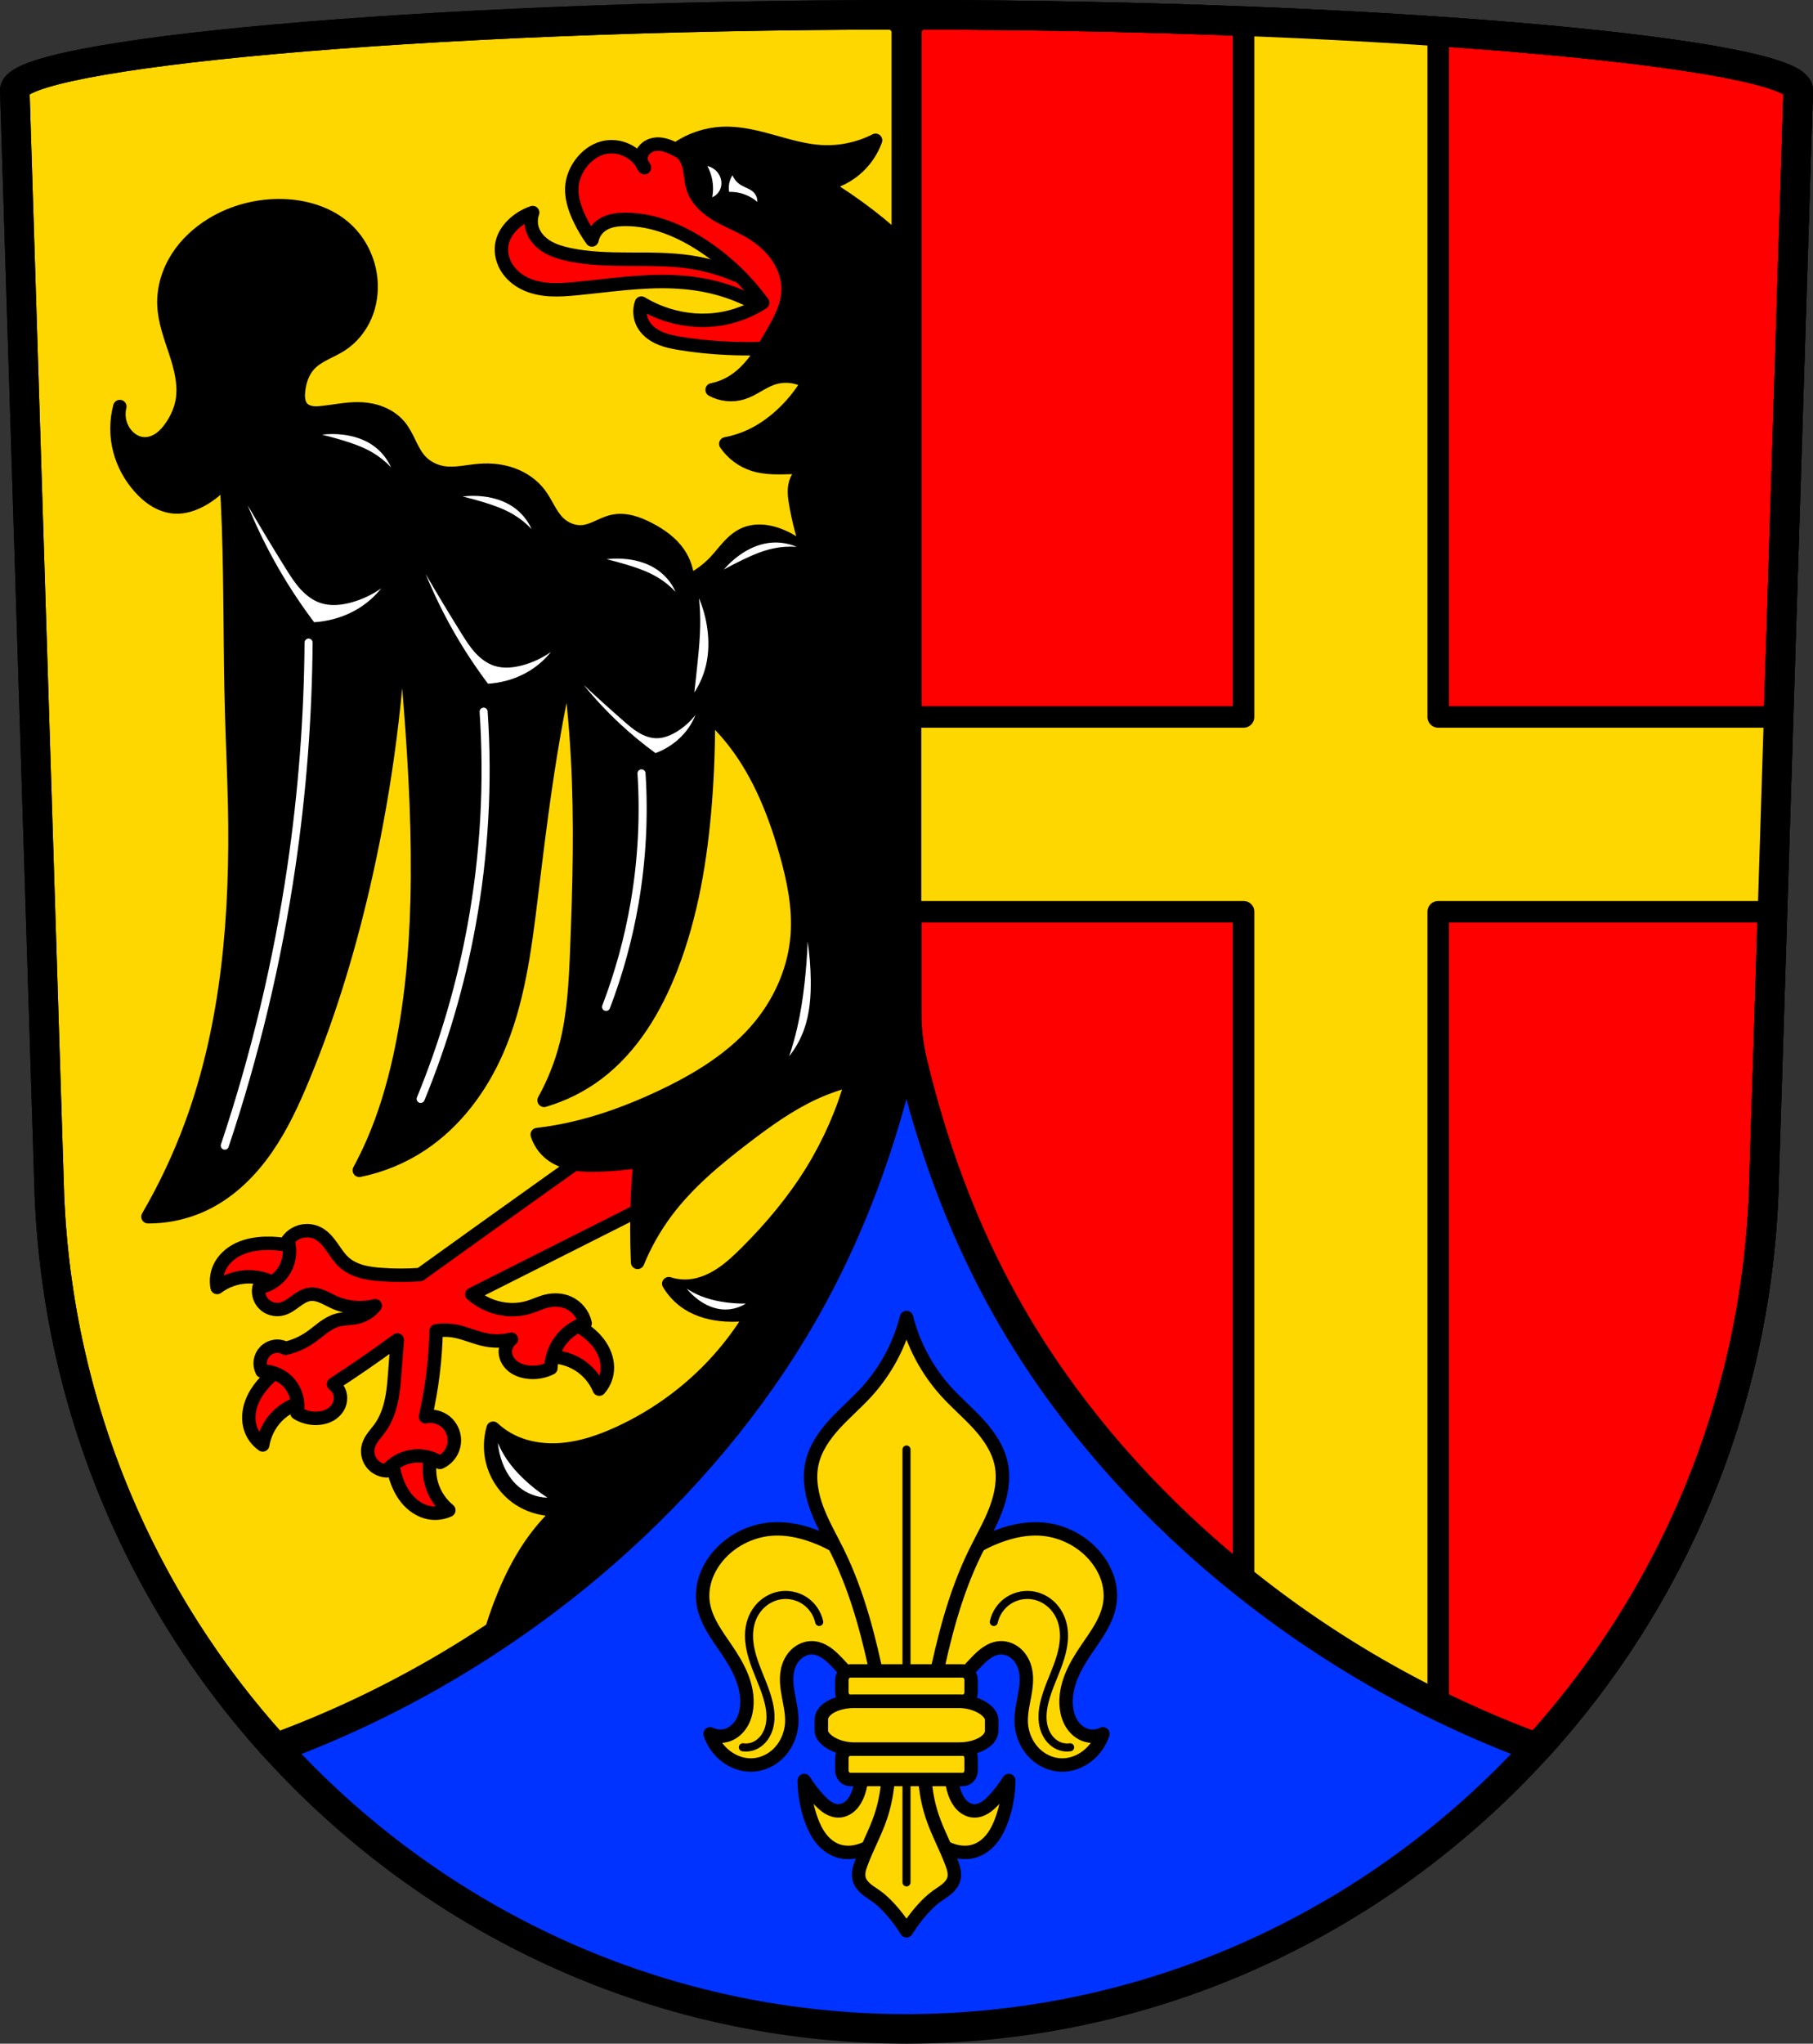 <?xml version="1.0" encoding="UTF-8" standalone="no"?>
<!-- Created with Inkscape (http://www.inkscape.org/) -->

<svg
   xmlns:dc="http://purl.org/dc/elements/1.1/"
   xmlns:cc="http://creativecommons.org/ns#"
   xmlns:rdf="http://www.w3.org/1999/02/22-rdf-syntax-ns#"
   xmlns:svg="http://www.w3.org/2000/svg"
   xmlns="http://www.w3.org/2000/svg"
   xmlns:sodipodi="http://sodipodi.sourceforge.net/DTD/sodipodi-0.dtd"
   xmlns:inkscape="http://www.inkscape.org/namespaces/inkscape"
   width="190.541mm"
   height="214.669mm"
   viewBox="0 0 675.145 760.639"
   id="svg10055"
   version="1.1"
   inkscape:version="0.91 r13725"
   sodipodi:docname="DEU Wadgassen COA.svg">
  <rect x="0" y="0" width="675.145" height="760.639" fill="#333333" stroke="none"/>
  <defs
     id="defs10057">
    <inkscape:path-effect
       effect="spiro"
       id="path-effect4780"
       is_visible="true" />
    <inkscape:path-effect
       effect="spiro"
       id="path-effect4749"
       is_visible="true" />
    <inkscape:path-effect
       effect="spiro"
       id="path-effect4709"
       is_visible="true" />
    <inkscape:path-effect
       effect="spiro"
       id="path-effect4704"
       is_visible="true" />
    <inkscape:path-effect
       effect="spiro"
       id="path-effect4699"
       is_visible="true" />
    <inkscape:path-effect
       effect="spiro"
       id="path-effect4676"
       is_visible="true" />
    <inkscape:path-effect
       effect="spiro"
       id="path-effect4671"
       is_visible="true" />
    <inkscape:path-effect
       effect="spiro"
       id="path-effect4667"
       is_visible="true" />
    <inkscape:path-effect
       effect="spiro"
       id="path-effect4661"
       is_visible="true" />
    <inkscape:path-effect
       effect="spiro"
       id="path-effect4578"
       is_visible="true" />
    <inkscape:path-effect
       effect="spiro"
       id="path-effect4529"
       is_visible="true" />
    <inkscape:path-effect
       effect="spiro"
       id="path-effect4525"
       is_visible="true" />
    <inkscape:path-effect
       effect="spiro"
       id="path-effect4521"
       is_visible="true" />
    <inkscape:path-effect
       effect="spiro"
       id="path-effect4467"
       is_visible="true" />
    <inkscape:path-effect
       effect="spiro"
       id="path-effect4442"
       is_visible="true" />
    <inkscape:path-effect
       effect="spiro"
       id="path-effect4395"
       is_visible="true" />
    <inkscape:path-effect
       effect="spiro"
       id="path-effect4391"
       is_visible="true" />
    <inkscape:path-effect
       effect="spiro"
       id="path-effect4204"
       is_visible="true" />
    <inkscape:path-effect
       effect="spiro"
       id="path-effect4204-6"
       is_visible="true" />
    <inkscape:path-effect
       effect="spiro"
       id="path-effect4391-0"
       is_visible="true" />
    <inkscape:path-effect
       effect="spiro"
       id="path-effect4395-4"
       is_visible="true" />
    <inkscape:path-effect
       effect="spiro"
       id="path-effect4442-2"
       is_visible="true" />
    <inkscape:path-effect
       effect="spiro"
       id="path-effect4467-5"
       is_visible="true" />
    <inkscape:path-effect
       effect="spiro"
       id="path-effect4529-0"
       is_visible="true" />
    <inkscape:path-effect
       effect="spiro"
       id="path-effect4529-0-5"
       is_visible="true" />
    <inkscape:path-effect
       effect="spiro"
       id="path-effect4529-0-9"
       is_visible="true" />
    <inkscape:path-effect
       effect="spiro"
       id="path-effect4521-1"
       is_visible="true" />
    <inkscape:path-effect
       effect="spiro"
       id="path-effect4525-6"
       is_visible="true" />
    <inkscape:path-effect
       effect="spiro"
       id="path-effect4578-2"
       is_visible="true" />
    <inkscape:path-effect
       effect="spiro"
       id="path-effect4676-2"
       is_visible="true" />
    <inkscape:path-effect
       effect="spiro"
       id="path-effect4709-2"
       is_visible="true" />
    <inkscape:path-effect
       effect="spiro"
       id="path-effect4709-5"
       is_visible="true" />
    <inkscape:path-effect
       effect="spiro"
       id="path-effect4709-8"
       is_visible="true" />
    <inkscape:path-effect
       effect="spiro"
       id="path-effect4749-5"
       is_visible="true" />
    <inkscape:path-effect
       effect="spiro"
       id="path-effect4749-0"
       is_visible="true" />
    <inkscape:path-effect
       effect="spiro"
       id="path-effect4780-3"
       is_visible="true" />
    <inkscape:path-effect
       effect="spiro"
       id="path-effect4780-3-1"
       is_visible="true" />
  </defs>
  <sodipodi:namedview
     id="base"
     pagecolor="#ffffff"
     bordercolor="#666666"
     borderopacity="1.0"
     inkscape:pageopacity="0.0"
     inkscape:pageshadow="2"
     inkscape:zoom="0.70992972"
     inkscape:cx="337.57232"
     inkscape:cy="380.31936"
     inkscape:document-units="px"
     inkscape:current-layer="layer1"
     showgrid="false"
     inkscape:window-width="1366"
     inkscape:window-height="745"
     inkscape:window-x="-8"
     inkscape:window-y="-8"
     inkscape:window-maximized="1"
     inkscape:snap-midpoints="true"
     inkscape:snap-smooth-nodes="true"
     inkscape:object-nodes="true"
     fit-margin-top="0"
     fit-margin-left="0"
     fit-margin-right="0"
     fit-margin-bottom="0"
     inkscape:snap-nodes="false" />
  <g
     inkscape:label="Ebene 1"
     inkscape:groupmode="layer"
     id="layer1"
     transform="translate(-31.013,6.619)">
    <path
       style="fill:#0033ff;fill-opacity:1;fill-rule:evenodd;stroke:none;stroke-width:11;stroke-opacity:1"
       d="M 368.585,-1.119 C 185.19,-1.119 36.518,13.67 36.513,26.979 L 49.41,438.344 C 56.548,611.381 197.567,748.423 368.585,748.52 539.449,748.307 680.523,611.216 687.761,438.344 L 700.658,26.979 C 700.653,13.67 551.98,-1.119 368.585,-1.119 Z"
       id="path10563-0-8-8-2"
       inkscape:connector-curvature="0"
       sodipodi:nodetypes="scccccs" />
    <path
       style="fill:#ff0000;fill-rule:evenodd;stroke:#000000;stroke-width:11;stroke-linecap:butt;stroke-linejoin:round;stroke-miterlimit:4;stroke-dasharray:none;stroke-opacity:1;fill-opacity:1"
       d="M 341.502 5.51 L 337.572 9.5 L 337.572 376.873 C 337.572 383.216 338.38 389.534 339.857 395.703 C 347.015 425.588 357.54 454.739 372.137 481.781 C 390.717 516.204 415.788 546.964 444.766 573.24 C 477.475 602.9 515.247 626.958 555.949 644.074 C 561.355 646.347 566.818 648.486 572.32 650.514 C 621.927 596.029 653.427 524.268 656.748 444.963 L 669.645 33.598 C 669.64 20.384 523.078 5.72 341.502 5.51 z "
       transform="translate(31.013,-6.619)"
       id="path4202" />
    <path
       style="fill:#ffd700;fill-rule:evenodd;stroke:#000000;stroke-width:11;stroke-linecap:butt;stroke-linejoin:round;stroke-miterlimit:4;stroke-dasharray:none;stroke-opacity:1;fill-opacity:1"
       d="M 333.643 5.51 C 152.067 5.72 5.505 20.384 5.5 33.598 L 18.396 444.963 C 21.67 524.318 53.114 596.089 102.682 650.566 C 108.232 648.523 113.743 646.367 119.195 644.074 C 159.897 626.958 197.67 602.9 230.379 573.24 C 259.357 546.964 284.428 516.204 303.008 481.781 C 317.604 454.739 328.129 425.588 335.287 395.703 C 336.765 389.534 337.572 383.216 337.572 376.873 L 337.572 9.5 L 333.643 5.51 z "
       transform="translate(31.013,-6.619)"
       id="path4202-2" />
    <path
       style="fill:none;fill-rule:evenodd;stroke:#000000;stroke-width:11;stroke-opacity:1"
       d="M 368.585,-1.119 C 185.19,-1.119 36.518,13.67 36.513,26.979 L 49.41,438.344 C 56.548,611.381 197.567,748.423 368.585,748.52 539.449,748.307 680.523,611.216 687.761,438.344 L 700.658,26.979 C 700.653,13.67 551.98,-1.119 368.585,-1.119 Z"
       id="path10563-0-8-8"
       inkscape:connector-curvature="0"
       sodipodi:nodetypes="scccccs" />
    <path
       style="opacity:1;fill:#ffd700;fill-opacity:1;fill-rule:nonzero;stroke:#000000;stroke-width:8;stroke-linecap:round;stroke-linejoin:round;stroke-miterlimit:4;stroke-dasharray:none;stroke-dashoffset:0;stroke-opacity:1"
       d="M 463.094 7.889 L 463.094 266.854 L 337.572 266.854 L 337.572 339.334 L 463.094 339.334 L 463.094 588.844 C 485.477 606.748 509.836 622.177 535.576 634.787 L 535.576 339.334 L 660.059 339.334 L 662.332 266.854 L 535.576 266.854 L 535.576 11.697 C 513.387 10.187 489.058 8.897 463.094 7.889 z "
       transform="translate(31.013,-6.619)"
       id="rect4280-2" />
    <path
       inkscape:connector-curvature="0"
       style="fill:none;fill-opacity:1;fill-rule:evenodd;stroke:#000000;stroke-width:11;stroke-linecap:butt;stroke-linejoin:round;stroke-miterlimit:4;stroke-dasharray:none;stroke-opacity:1"
       d="m 372.515,-1.109 -3.93,3.99 0,367.373 c 0,6.343 0.808,12.661 2.285,18.83 7.158,29.885 17.683,59.036 32.279,86.078 18.58,34.423 43.651,65.183 72.629,91.459 32.709,29.66 70.482,53.718 111.184,70.834 5.406,2.273 10.869,4.411 16.371,6.439 49.607,-54.484 81.107,-126.246 84.428,-205.551 L 700.658,26.979 C 700.653,13.765 554.092,-0.899 372.515,-1.109 Z"
       id="path4202-7" />
    <path
       style="fill:#ffd700;fill-rule:evenodd;stroke:#000000;stroke-width:5;stroke-linecap:butt;stroke-linejoin:round;stroke-miterlimit:4;stroke-dasharray:none;stroke-opacity:1;fill-opacity:1"
       d="M 289.904 569.02 C 289.354 569.012 288.803 569.018 288.252 569.041 C 280.723 569.354 273.357 572.726 268.23 578.25 C 265.968 580.688 264.128 583.538 262.977 586.658 C 261.825 589.779 261.374 593.173 261.824 596.469 C 262.262 599.679 263.534 602.726 265.121 605.551 C 266.708 608.375 268.614 611.007 270.434 613.688 C 272.644 616.945 274.744 620.308 276.209 623.963 C 277.674 627.617 278.486 631.598 278.041 635.51 C 277.795 637.672 277.156 639.814 275.984 641.648 C 274.813 643.483 273.086 644.997 271.033 645.721 C 268.896 646.475 266.458 646.327 264.428 645.32 C 265.519 648.644 267.644 651.619 270.434 653.729 C 273.126 655.765 276.467 656.994 279.842 656.932 C 283.204 656.869 286.501 655.518 289.053 653.328 C 292.62 650.267 294.695 645.614 294.857 640.916 C 294.969 637.686 294.235 634.495 293.641 631.318 C 293.046 628.142 292.59 624.858 293.256 621.695 C 293.721 619.487 294.754 617.371 296.371 615.797 C 297.988 614.223 300.211 613.229 302.467 613.287 C 304.342 613.336 306.145 614.09 307.697 615.143 C 309.25 616.195 310.578 617.538 311.875 618.893 C 318.477 625.79 324.511 633.23 329.895 641.115 L 334.699 600.074 C 330.171 591.172 323.35 583.446 315.078 577.85 C 310.812 574.964 306.164 572.634 301.266 571.043 C 297.594 569.85 293.759 569.073 289.904 569.02 z M 385.24 569.02 C 381.386 569.073 377.553 569.85 373.881 571.043 C 368.983 572.634 364.332 574.964 360.066 577.85 C 351.794 583.446 344.974 591.172 340.445 600.074 L 345.25 641.115 C 350.634 633.23 356.668 625.79 363.27 618.893 C 364.566 617.538 365.895 616.195 367.447 615.143 C 369 614.09 370.803 613.336 372.678 613.287 C 374.933 613.229 377.157 614.223 378.773 615.797 C 380.39 617.371 381.424 619.487 381.889 621.695 C 382.555 624.858 382.098 628.142 381.504 631.318 C 380.91 634.495 380.175 637.686 380.287 640.916 C 380.45 645.614 382.524 650.267 386.092 653.328 C 388.644 655.518 391.94 656.869 395.303 656.932 C 398.678 656.994 402.019 655.765 404.711 653.729 C 407.501 651.619 409.628 648.644 410.719 645.32 C 408.688 646.327 406.248 646.475 404.111 645.721 C 402.059 644.997 400.331 643.483 399.16 641.648 C 397.989 639.814 397.35 637.672 397.104 635.51 C 396.659 631.598 397.471 627.617 398.936 623.963 C 400.4 620.308 402.5 616.945 404.711 613.688 C 406.53 611.007 408.436 608.375 410.023 605.551 C 411.611 602.726 412.882 599.679 413.32 596.469 C 413.77 593.173 413.321 589.779 412.17 586.658 C 411.019 583.538 409.177 580.688 406.914 578.25 C 401.788 572.726 394.422 569.354 386.893 569.041 C 386.342 569.018 385.791 569.012 385.24 569.02 z M 319.877 654.746 C 321.195 658.867 321.094 663.43 319.594 667.488 C 319.005 669.082 318.192 670.621 317.002 671.834 C 315.812 673.047 314.213 673.914 312.516 674 C 311.078 674.073 309.652 673.586 308.424 672.836 C 307.196 672.085 306.145 671.08 305.154 670.035 C 303.02 667.785 301.12 665.314 299.492 662.674 C 299.526 667.584 300.39 672.488 302.039 677.113 C 302.911 679.56 304.014 681.95 305.586 684.018 C 307.158 686.085 309.228 687.825 311.666 688.723 C 314.178 689.647 316.98 689.635 319.568 688.953 C 322.156 688.271 324.542 686.945 326.672 685.324 C 330.557 682.369 333.644 678.412 335.732 674 C 336.48 672.422 337.083 670.778 337.572 669.102 C 338.062 670.778 338.667 672.421 339.414 674 C 341.502 678.412 344.59 682.369 348.475 685.324 C 350.605 686.945 352.99 688.271 355.578 688.953 C 358.166 689.635 360.969 689.647 363.48 688.723 C 365.918 687.825 367.988 686.085 369.561 684.018 C 371.133 681.95 372.235 679.56 373.107 677.113 C 374.756 672.488 375.62 667.584 375.654 662.674 C 374.026 665.314 372.126 667.785 369.992 670.035 C 369.002 671.08 367.951 672.085 366.723 672.836 C 365.494 673.586 364.068 674.073 362.631 674 C 360.934 673.914 359.335 673.047 358.145 671.834 C 356.954 670.621 356.142 669.082 355.553 667.488 C 354.053 663.43 353.951 658.867 355.27 654.746 L 337.572 657.123 L 319.877 654.746 z "
       transform="translate(31.013,-6.619)"
       id="path4389" />
    <path
       style="fill:none;fill-rule:evenodd;stroke:#000000;stroke-width:3;stroke-linecap:round;stroke-linejoin:round;stroke-miterlimit:4;stroke-dasharray:none;stroke-opacity:1"
       d="m 307.653,643.706 c 1.066,0.153 2.164,0.085 3.203,-0.2 1.569,-0.43 2.987,-1.351 4.088,-2.549 1.1,-1.198 1.889,-2.667 2.37,-4.222 0.962,-3.109 0.696,-6.479 -0.051,-9.646 -1.222,-5.178 -3.673,-9.973 -5.41,-15.002 -0.868,-2.514 -1.561,-5.104 -1.814,-7.752 -0.253,-2.648 -0.055,-5.364 0.817,-7.877 0.786,-2.265 2.121,-4.344 3.89,-5.963 1.769,-1.619 3.971,-2.769 6.321,-3.246 3.248,-0.659 6.746,0.011 9.521,1.824 2.775,1.813 4.793,4.747 5.494,7.987"
       id="path4393"
       inkscape:path-effect="#path-effect4395"
       inkscape:original-d="m 307.65282,643.70594 c 0,0 2.33919,0.43058 3.20329,-0.20021 4.74455,-3.4635 5.91992,-10.56287 6.4066,-16.4169 0.86424,-10.39558 -9.64201,-20.71452 -6.4066,-30.63154 1.42159,-4.35738 5.64089,-8.85421 10.21052,-9.20949 5.9607,-0.46343 15.01546,9.8101 15.01546,9.8101"
       inkscape:connector-curvature="0"
       sodipodi:nodetypes="caaaac" />
    <path
       style="fill:none;fill-rule:evenodd;stroke:#000000;stroke-width:3;stroke-linecap:round;stroke-linejoin:round;stroke-miterlimit:4;stroke-dasharray:none;stroke-opacity:1"
       d="m 429.519,643.706 c -1.066,0.153 -2.164,0.085 -3.203,-0.2 -1.569,-0.43 -2.987,-1.351 -4.088,-2.549 -1.1,-1.198 -1.889,-2.667 -2.37,-4.222 -0.962,-3.109 -0.696,-6.479 0.051,-9.646 1.222,-5.178 3.673,-9.973 5.41,-15.002 0.868,-2.514 1.561,-5.104 1.814,-7.752 0.253,-2.648 0.055,-5.364 -0.817,-7.877 -0.786,-2.265 -2.121,-4.344 -3.89,-5.963 -1.769,-1.619 -3.971,-2.769 -6.321,-3.246 -3.248,-0.659 -6.746,0.011 -9.521,1.824 -2.775,1.813 -4.793,4.747 -5.494,7.987"
       id="path4393-4"
       inkscape:path-effect="#path-effect4395-4"
       inkscape:original-d="m 429.51873,643.70594 c 0,0 -2.33919,0.43058 -3.20329,-0.20021 -4.74455,-3.4635 -5.91992,-10.56287 -6.4066,-16.4169 -0.86424,-10.39558 9.64201,-20.71452 6.4066,-30.63154 -1.42159,-4.35738 -5.64089,-8.85421 -10.21052,-9.20949 -5.9607,-0.46343 -15.01546,9.8101 -15.01546,9.8101"
       inkscape:connector-curvature="0"
       sodipodi:nodetypes="caaaac" />
    <path
       style="fill:#ffd700;fill-rule:evenodd;stroke:#000000;stroke-width:5;stroke-linecap:round;stroke-linejoin:round;stroke-miterlimit:4;stroke-dasharray:none;stroke-opacity:1;fill-opacity:1"
       d="m 368.586,483.742 c -2.579,10.236 -7.715,19.815 -14.814,27.627 -3.835,4.221 -8.218,7.918 -12.055,12.137 -3.837,4.219 -7.185,9.112 -8.367,14.691 -1.207,5.697 -0.055,11.668 2.014,17.111 2.068,5.444 5.024,10.498 7.596,15.723 7.614,15.471 11.826,32.374 15.301,49.264 3.348,16.274 6.013,33.49 0.717,49.238 -1.984,5.899 -5.031,11.386 -7.209,17.217 -0.359,0.962 -0.695,1.94 -0.875,2.951 -0.18,1.012 -0.199,2.064 0.074,3.055 0.411,1.488 1.452,2.732 2.635,3.725 1.182,0.993 2.522,1.777 3.773,2.682 1.917,1.386 3.621,3.05 5.205,4.807 2.237,2.482 4.25,5.165 6.006,8.008 1.756,-2.843 3.769,-5.526 6.006,-8.008 1.584,-1.757 3.288,-3.421 5.205,-4.807 1.251,-0.904 2.591,-1.689 3.773,-2.682 1.182,-0.993 2.222,-2.236 2.633,-3.725 0.274,-0.99 0.256,-2.043 0.076,-3.055 -0.18,-1.012 -0.517,-1.989 -0.877,-2.951 -2.178,-5.831 -5.223,-11.317 -7.207,-17.217 -5.296,-15.748 -2.634,-32.964 0.715,-49.238 3.475,-16.889 7.689,-33.793 15.303,-49.264 2.571,-5.225 5.527,-10.279 7.596,-15.723 2.068,-5.444 3.221,-11.415 2.014,-17.111 -1.182,-5.579 -4.53,-10.472 -8.367,-14.691 -3.837,-4.219 -8.219,-7.916 -12.055,-12.137 -7.099,-7.812 -12.236,-17.391 -14.814,-27.627 z"
       id="path4440"
       inkscape:connector-curvature="0" />
    <path
       style="fill:none;fill-rule:evenodd;stroke:#000000;stroke-width:3;stroke-linecap:round;stroke-linejoin:miter;stroke-miterlimit:4;stroke-dasharray:none;stroke-opacity:1"
       d="m 368.586,532.879 0,161.104"
       id="path4463"
       inkscape:connector-curvature="0" />
    <path
       inkscape:connector-curvature="0"
       style="opacity:1;fill:#ffd700;fill-opacity:1;fill-rule:nonzero;stroke:#000000;stroke-width:5;stroke-linecap:round;stroke-linejoin:round;stroke-miterlimit:4;stroke-dasharray:none;stroke-dashoffset:0;stroke-opacity:1"
       d="m 347.635,615.283 c -1.725,0 -3.115,1.516 -3.115,3.398 l 0,4.529 c 0,1.882 1.39,3.398 3.115,3.398 l 41.902,0 c 1.725,0 3.115,-1.516 3.115,-3.398 l 0,-4.529 c 0,-1.882 -1.39,-3.398 -3.115,-3.398 l -41.902,0 z m 0,29.08 c -1.725,0 -3.115,1.516 -3.115,3.398 l 0,4.529 c 0,1.882 1.39,3.398 3.115,3.398 l 41.902,0 c 1.725,0 3.115,-1.516 3.115,-3.398 l 0,-4.529 c 0,-1.882 -1.39,-3.398 -3.115,-3.398 l -41.902,0 z"
       id="rect4489" />
    <rect
       style="opacity:1;fill:#ffd700;fill-opacity:1;fill-rule:nonzero;stroke:#000000;stroke-width:5;stroke-linecap:round;stroke-linejoin:round;stroke-miterlimit:4;stroke-dasharray:none;stroke-dashoffset:0;stroke-opacity:1"
       id="rect4489-1"
       width="63.421"
       height="17.754"
       x="336.875"
       y="626.609"
       ry="6.795"
       rx="12.175" />
    <path
       style="fill:#ff0000;fill-rule:evenodd;stroke:#000000;stroke-width:5;stroke-linecap:butt;stroke-linejoin:round;stroke-miterlimit:4;stroke-dasharray:none;stroke-opacity:1;fill-opacity:1"
       d="m 320.264,111.287 c -7.095,-5.202 -15.231,-8.98 -23.783,-11.042 -4.73,-1.141 -9.579,-1.761 -14.44,-1.982 -12.204,-0.555 -24.362,1.392 -36.524,2.548 -3.256,0.31 -6.53,0.563 -9.794,0.359 -3.264,-0.203 -6.535,-0.878 -9.459,-2.341 -2.794,-1.398 -5.252,-3.538 -6.804,-6.249 -1.552,-2.712 -2.15,-6.005 -1.407,-9.04 0.676,-2.763 2.409,-5.184 4.53,-7.078 1.969,-1.758 4.295,-3.115 6.795,-3.964 -0.745,2.085 -0.745,4.427 0,6.512 0.944,2.642 3.019,4.774 5.426,6.215 2.407,1.441 5.139,2.249 7.881,2.845 14.808,3.219 30.313,0.595 45.301,2.831 10.863,1.621 21.332,5.828 30.295,12.175 l 1.982,8.211 z"
       id="path4519-5"
       inkscape:path-effect="#path-effect4521-1"
       inkscape:original-d="m 320.26357,111.28669 c 0,0 -15.39662,-8.58026 -23.78327,-11.04223 -4.6617,-1.36848 -9.58415,-1.81983 -14.43985,-1.98194 -12.19757,-0.407233 -24.32161,2.74912 -36.52432,2.54821 -6.45075,-0.10621 -13.89318,1.60894 -19.25313,-1.98194 -4.806,-3.219761 -8.43205,-9.508636 -8.2109,-15.289255 0.10709,-2.79925 2.50891,-5.138802 4.53015,-7.078357 1.89207,-1.81561 6.79522,-3.96388 6.79522,-3.96388 0,0 -1.01491,4.593267 0,6.512088 2.50902,4.743616 8.23073,7.320938 13.30731,9.060296 14.31315,4.904027 30.54373,-0.503938 45.30149,2.831343 10.61566,2.399159 30.29536,12.174775 30.29536,12.174775 z"
       inkscape:connector-curvature="0"
       sodipodi:nodetypes="caaaaaacaaacc" />
    <path
       style="fill:#ff0000;fill-rule:evenodd;stroke:#000000;stroke-width:5;stroke-linecap:butt;stroke-linejoin:round;stroke-miterlimit:4;stroke-dasharray:none;stroke-opacity:1;fill-opacity:1"
       d="m 251.462,82.69 c -1.718,-2.417 -3.235,-4.977 -4.53,-7.645 -2.012,-4.143 -3.509,-8.752 -2.831,-13.307 0.396,-2.661 1.529,-5.188 3.114,-7.361 2.03,-2.783 4.885,-5.048 8.211,-5.946 2.498,-0.675 5.196,-0.554 7.645,0.283 3.443,1.177 6.37,3.79 7.928,7.078 -1.094,-1.198 -1.534,-2.959 -1.133,-4.53 0.312,-1.222 1.103,-2.301 2.129,-3.036 1.026,-0.734 2.275,-1.132 3.534,-1.211 1.343,-0.085 2.69,0.182 3.963,0.618 1.273,0.436 2.481,1.039 3.682,1.647 13.885,7.029 27.296,14.961 40.488,23.217 3.445,2.156 6.889,4.344 9.977,6.985 3.088,2.641 5.829,5.768 7.577,9.436 2.344,4.921 2.772,10.711 1.255,15.946 -1.517,5.236 -4.95,9.879 -9.465,12.933 -3.615,2.445 -7.847,3.872 -12.148,4.615 -4.301,0.743 -8.687,0.828 -13.051,0.764 -7.868,-0.114 -15.736,-0.704 -23.5,-1.982 -2.681,-0.441 -5.376,-0.974 -7.853,-2.09 -2.477,-1.116 -4.745,-2.874 -6.021,-5.272 -1.235,-2.322 -1.446,-5.166 -0.566,-7.645 3.193,1.923 6.626,3.449 10.193,4.53 6.119,1.855 12.65,2.389 18.97,1.416 5.681,-0.875 11.172,-2.964 15.997,-6.087 -5.944,-8.12 -13.309,-15.196 -21.66,-20.81 -8.828,-5.935 -19.092,-10.3 -29.729,-10.193 -1.599,0.016 -3.205,0.134 -4.758,0.514 -1.553,0.38 -3.057,1.031 -4.302,2.034 -1.582,1.274 -2.702,3.108 -3.114,5.096 z"
       id="path4523-9"
       inkscape:path-effect="#path-effect4525-6"
       inkscape:original-d="m 251.46195,82.690132 c 0,0 -3.45269,-4.885512 -4.53015,-7.644625 -1.64966,-4.224383 -3.26288,-8.792828 -2.83134,-13.307311 0.25353,-2.652315 1.45543,-5.27663 3.11447,-7.361491 2.10412,-2.644188 4.97753,-4.963796 8.2109,-5.945819 2.4399,-0.741035 5.27936,-0.669648 7.64462,0.283134 3.28605,1.323695 7.92776,7.078357 7.92776,7.078357 0,0 -1.65332,-3.06333 -1.13254,-4.530148 0.78942,-2.223473 3.3404,-3.82989 5.66269,-4.247014 2.61585,-0.469852 5.20124,1.219467 7.64462,2.265074 14.3029,6.120701 27.97589,13.971571 40.4882,23.217009 6.44431,4.761745 15.41047,8.701221 17.55433,16.421788 2.67774,9.643204 -0.90215,22.042734 -8.21089,28.879694 -6.27235,5.86747 -16.62712,4.838 -25.19895,5.37955 -7.84555,0.49566 -15.95825,0.23574 -23.50015,-1.98194 -5.02258,-1.47688 -11.01134,-2.97798 -13.87357,-7.36148 -1.397,-2.13949 -0.56628,-7.64463 -0.56628,-7.64463 0,0 6.58703,3.62341 10.19284,4.53014 6.14947,1.54637 12.69522,2.32914 18.96999,1.41568 5.64588,-0.82191 15.99709,-6.08739 15.99709,-6.08739 0,0 -13.11279,-15.595435 -21.65977,-20.81037 -8.94278,-5.456433 -19.25726,-9.898864 -29.7291,-10.192833 -3.13604,-0.08804 -6.55937,0.654052 -9.0603,2.548208 -1.58709,1.202027 -3.11447,5.096417 -3.11447,5.096417 z"
       inkscape:connector-curvature="0"
       sodipodi:nodetypes="caaaaacaaaaaaaaacaacaaac" />
    <path
       style="fill:#ff0000;fill-rule:evenodd;stroke:#000000;stroke-width:5;stroke-linecap:butt;stroke-linejoin:round;stroke-miterlimit:4;stroke-dasharray:none;stroke-opacity:1;fill-opacity:1"
       d="m 132.057,456.143 c -0.78,-0.024 -1.561,-0.023 -2.342,0.002 -3.381,0.109 -6.793,0.689 -9.848,2.143 -3.055,1.454 -5.738,3.84 -7.141,6.918 -1.041,2.285 -1.343,4.899 -0.85,7.361 3.166,-2.397 7.075,-3.801 11.043,-3.965 4.661,-0.192 9.372,1.346 13.023,4.248 l 11.891,-12.742 c -4.89,-2.441 -10.315,-3.798 -15.777,-3.965 z m 97.311,25.406 3.865,16.994 c 4.616,-0.671 9.462,0.374 13.393,2.885 3.347,2.138 6.019,5.316 7.549,8.98 1.665,-1.879 2.719,-4.291 2.969,-6.789 0.337,-3.366 -0.781,-6.779 -2.689,-9.572 -1.909,-2.793 -4.565,-5.009 -7.432,-6.805 -5.294,-3.316 -11.421,-5.292 -17.654,-5.693 z m -83.152,15.762 c -5.967,1.848 -11.461,5.202 -15.832,9.664 -2.367,2.417 -4.431,5.193 -5.633,8.355 -1.202,3.162 -1.492,6.742 -0.377,9.936 0.827,2.371 2.418,4.469 4.477,5.906 0.63,-3.921 2.483,-7.636 5.236,-10.498 3.234,-3.361 7.701,-5.508 12.346,-5.936 l -0.217,-17.428 z m 31.357,26.154 c -1.393,6.089 -1.248,12.523 0.42,18.543 0.903,3.26 2.269,6.439 4.402,9.064 2.133,2.626 5.086,4.671 8.408,5.309 2.466,0.473 5.077,0.15 7.354,-0.91 -3.076,-2.512 -5.361,-5.979 -6.455,-9.797 -1.286,-4.484 -0.903,-9.425 1.057,-13.658 l -15.186,-8.551 z"
       id="path4527-7"
       inkscape:connector-curvature="0" />
    <path
       style="fill:#ff0000;fill-rule:evenodd;stroke:#000000;stroke-width:5;stroke-linecap:butt;stroke-linejoin:round;stroke-miterlimit:4;stroke-dasharray:none;stroke-opacity:1;fill-opacity:1"
       d="m 261.655,414.807 c -16.736,11.848 -33.441,23.74 -50.115,35.675 -8.029,5.747 -16.051,11.504 -24.066,17.271 -4.805,0.346 -9.635,0.346 -14.44,0 -2.472,-0.178 -4.952,-0.45 -7.338,-1.12 -2.387,-0.67 -4.69,-1.755 -6.535,-3.41 -1.806,-1.619 -3.105,-3.71 -4.503,-5.692 -1.398,-1.981 -2.981,-3.932 -5.124,-5.068 -1.861,-0.987 -4.079,-1.284 -6.134,-0.821 -2.055,0.462 -3.932,1.68 -5.191,3.369 0.837,2.651 0.837,5.56 0,8.211 -0.752,2.383 -2.175,4.551 -4.062,6.189 -1.887,1.639 -4.232,2.743 -6.697,3.154 -0.259,1.249 -0.157,2.571 0.291,3.766 0.448,1.195 1.24,2.258 2.257,3.029 1.743,1.322 4.124,1.727 6.229,1.133 1.866,-0.527 3.44,-1.75 5.009,-2.89 1.568,-1.139 3.261,-2.251 5.184,-2.49 1.549,-0.192 3.118,0.204 4.561,0.798 1.443,0.594 2.797,1.384 4.216,2.034 4.831,2.211 10.422,2.719 15.572,1.416 -1.62,2.084 -3.952,3.605 -6.512,4.247 -2.502,0.627 -5.162,0.433 -7.645,1.133 -1.952,0.55 -3.714,1.63 -5.348,2.831 -1.634,1.201 -3.171,2.535 -4.844,3.681 -2.736,1.873 -5.828,3.226 -9.06,3.964 -1.212,-0.666 -2.645,-0.923 -4.013,-0.72 -1.368,0.203 -2.664,0.864 -3.632,1.852 -0.927,0.947 -1.548,2.189 -1.749,3.499 -0.202,1.31 0.017,2.681 0.617,3.863 3.843,-0.105 7.696,1.608 10.193,4.53 2.556,2.992 3.633,7.19 2.831,11.042 2.266,1.419 4.974,2.121 7.645,1.982 1.735,-0.091 3.47,-0.539 4.953,-1.445 1.483,-0.906 2.699,-2.29 3.258,-3.935 0.442,-1.299 0.463,-2.736 0.059,-4.047 -0.403,-1.311 -1.229,-2.488 -2.324,-3.314 3.714,-2.403 7.396,-4.857 11.042,-7.362 4.296,-2.951 8.544,-5.971 12.741,-9.06 -0.309,3.584 -0.593,7.171 -0.849,10.759 -0.275,3.843 -0.522,7.702 -1.297,11.477 -0.775,3.774 -2.104,7.489 -4.366,10.608 -0.766,1.056 -1.631,2.035 -2.409,3.082 -0.777,1.047 -1.472,2.178 -1.838,3.43 -0.624,2.132 -0.205,4.544 1.102,6.341 1.307,1.797 3.472,2.939 5.693,3.002 2.311,-2.86 5.71,-4.817 9.343,-5.38 3.611,-0.559 7.419,0.264 10.476,2.265 1.626,-0.717 3.031,-1.927 3.982,-3.428 0.951,-1.502 1.444,-3.289 1.397,-5.066 -0.069,-2.615 -1.343,-5.177 -3.398,-6.795 -2.044,-1.61 -4.819,-2.25 -7.361,-1.699 1.222,-5.326 2.168,-10.715 2.831,-16.139 0.644,-5.262 1.022,-10.556 1.133,-15.856 2.152,-0.349 4.36,-0.349 6.512,0 4.163,0.675 8.028,2.626 12.175,3.398 3.087,0.574 6.297,0.477 9.343,-0.283 -1.447,1.135 -2.313,2.975 -2.265,4.813 0.051,1.957 1.101,3.812 2.596,5.076 1.495,1.264 3.399,1.977 5.332,2.286 3.069,0.489 6.287,-0.014 9.06,-1.416 0.095,-3.417 1.189,-6.801 3.114,-9.627 2.286,-3.355 5.742,-5.897 9.627,-7.078 -0.723,-3.334 -3.11,-6.263 -6.229,-7.645 -2.555,-1.131 -5.498,-1.235 -8.211,-0.566 -2.233,0.55 -4.313,1.594 -6.512,2.265 -3.655,1.115 -7.608,1.167 -11.325,0.283 -3.649,-0.868 -7.081,-2.633 -9.91,-5.096 l 77.013,-38.789 -22.084,-21.518 z"
       id="path4576-5"
       inkscape:path-effect="#path-effect4578-2"
       inkscape:original-d="m 261.65478,414.80662 c 0,0 -33.43263,23.75134 -50.11476,35.67492 -8.03314,5.7417 -24.06642,17.27119 -24.06642,17.27119 0,0 -9.68637,0.75642 -14.43984,0 -4.80437,-0.76452 -9.79969,-1.87121 -13.87358,-4.53015 -4.02995,-2.63026 -5.04329,-9.29201 -9.62657,-10.7591 -3.6853,-1.17965 -11.32537,2.54821 -11.32537,2.54821 0,0 1.13561,5.72064 0,8.21089 -1.97084,4.32178 -10.7591,9.34343 -10.7591,9.34343 0,0 0.69166,5.24433 2.54821,6.79523 1.6196,1.35296 4.14321,1.45392 6.22895,1.13253 3.79697,-0.58506 6.36552,-5.04654 10.19284,-5.37955 3.06261,-0.26647 5.76509,2.21653 8.77716,2.83134 5.1069,1.04241 15.57238,1.41568 15.57238,1.41568 0,0 -4.08896,3.32804 -6.51209,4.24701 -2.40862,0.91347 -5.23174,0.23038 -7.64462,1.13254 -3.77649,1.41201 -6.6363,4.61294 -10.19284,6.51208 -2.90787,1.55277 -9.06029,3.96388 -9.06029,3.96388 0,0 -5.81804,-0.6839 -7.64463,1.13254 -1.76042,1.75064 -1.13253,7.36149 -1.13253,7.36149 0,0 7.79251,1.6907 10.19283,4.53015 2.4531,2.90188 2.83134,11.04224 2.83134,11.04224 0,0 5.04714,2.40956 7.64463,1.98194 3.22862,-0.53152 7.10075,-2.30155 8.21089,-5.37955 0.87104,-2.41508 -2.26507,-7.36149 -2.26507,-7.36149 0,0 7.39888,-4.85248 11.04223,-7.3615 4.29205,-2.95575 12.74105,-9.06029 12.74105,-9.06029 0,0 -0.25889,7.21037 -0.84941,10.7591 -1.24746,7.49655 -2.60239,15.12825 -5.66268,22.08447 -1.04358,2.37213 -4.31296,3.92139 -4.24702,6.51209 0.098,3.8498 6.79523,9.34343 6.79523,9.34343 0,0 5.79256,-4.82569 9.34343,-5.37955 3.52999,-0.55061 10.47596,2.26507 10.47596,2.26507 0,0 5.21052,-5.14687 5.37956,-8.49402 0.12774,-2.52921 -1.40789,-5.22864 -3.39762,-6.79523 -1.97864,-1.55786 -7.36149,-1.6988 -7.36149,-1.6988 0,0 2.16402,-10.71786 2.83135,-16.13865 0.64741,-5.25894 1.13253,-15.85552 1.13253,-15.85552 0,0 4.36146,-0.29446 6.51209,0 4.17438,0.57155 7.99222,2.88935 12.17477,3.39761 3.09316,0.37588 9.34344,-0.28314 9.34344,-0.28314 0,0 -2.60221,3.07243 -2.26508,4.81329 0.68562,3.54041 4.47914,6.30719 7.92777,7.36148 2.92319,0.89366 9.06029,-1.41567 9.06029,-1.41567 0,0 1.14161,-6.89117 3.11447,-9.62656 2.32988,-3.23039 9.62657,-7.07836 9.62657,-7.07836 0,0 -3.31031,-6.13266 -6.22895,-7.64462 -2.43601,-1.26194 -5.49164,-0.92991 -8.2109,-0.56627 -2.27798,0.30463 -4.25091,1.85392 -6.51209,2.26507 -3.71538,0.67557 -7.64426,1.12569 -11.32537,0.28314 -3.62084,-0.82875 -9.9097,-5.09642 -9.9097,-5.09642 l 77.01252,-38.78939 z"
       inkscape:connector-curvature="0"
       sodipodi:nodetypes="cacaaacacaaaacaaacacacaacacaaacacaacacaacaacacaaaaccc" />
    <path
       style="fill:#000000;fill-rule:evenodd;stroke:#000000;stroke-width:5;stroke-linecap:butt;stroke-linejoin:round;stroke-miterlimit:4;stroke-dasharray:none;stroke-opacity:1"
       d="M 271.207 49.639 C 270.428 49.623 269.647 49.632 268.865 49.67 C 262.916 49.961 257.06 51.948 252.16 55.334 C 253.942 56.596 255.338 58.392 256.123 60.43 C 257.303 63.493 257.087 66.936 258.105 70.057 C 258.782 72.129 259.991 74.004 261.477 75.6 C 262.962 77.195 264.72 78.518 266.576 79.66 C 270.289 81.944 274.395 83.515 278.207 85.629 C 282.361 87.932 286.194 90.924 289.02 94.742 C 291.845 98.56 293.618 103.248 293.498 107.996 C 293.347 114.003 290.284 119.504 287.268 124.701 C 283.389 131.382 279.181 138.301 272.545 142.256 C 270.276 143.608 267.774 144.569 265.184 145.086 C 268.602 146.959 272.788 147.378 276.51 146.219 C 280.426 144.999 283.675 142.182 287.551 140.84 C 291.905 139.332 296.92 139.866 300.859 142.256 C 298.109 146.886 294.66 151.1 290.666 154.713 C 287.409 157.659 283.776 160.212 279.809 162.096 C 276.784 163.532 273.571 164.575 270.279 165.189 C 272.719 168.759 276.362 171.491 280.473 172.834 C 285.176 174.371 290.248 174.094 295.195 173.967 C 297.587 173.905 299.981 173.898 302.373 173.914 C 303.733 173.592 305.173 173.6 306.521 173.967 C 305.139 173.931 303.756 173.924 302.373 173.914 C 301.784 174.054 301.209 174.249 300.664 174.514 C 298.862 175.389 297.393 176.934 296.611 178.779 C 296.032 180.146 295.826 181.65 295.838 183.135 C 295.85 184.619 296.075 186.094 296.328 187.557 C 297.499 194.311 299.304 200.957 301.709 207.377 C 298.618 203.716 294.581 200.861 290.1 199.166 C 288.015 198.378 285.824 197.834 283.598 197.729 C 281.372 197.623 279.108 197.967 277.076 198.883 C 274.805 199.906 272.9 201.6 271.215 203.434 C 269.53 205.268 268.027 207.263 266.316 209.074 C 263.422 212.139 259.943 214.653 256.123 216.438 C 256.009 212.719 254.817 209.039 252.727 205.961 C 250.023 201.981 245.952 199.12 241.684 196.9 C 239.587 195.81 237.409 194.847 235.115 194.281 C 232.821 193.715 230.4 193.556 228.094 194.068 C 226.217 194.486 224.466 195.333 222.715 196.127 C 220.964 196.921 219.162 197.679 217.252 197.902 C 213.894 198.295 210.447 196.931 208.018 194.58 C 204.93 191.594 203.494 187.309 200.912 183.877 C 198.4 180.537 194.816 178.069 190.891 176.635 C 186.965 175.201 182.711 174.773 178.545 175.1 C 174.004 175.455 169.45 176.688 164.955 175.949 C 161.729 175.419 158.661 173.836 156.461 171.418 C 154.789 169.581 153.65 167.33 152.561 165.098 C 151.471 162.865 150.395 160.595 148.816 158.678 C 146.999 156.471 144.563 154.808 141.908 153.746 C 139.254 152.684 136.384 152.208 133.525 152.166 C 128.967 152.099 124.47 153.11 119.936 153.58 C 118.635 153.715 117.316 153.806 116.025 153.594 C 114.735 153.382 113.462 152.843 112.574 151.883 C 111.828 151.077 111.394 150.017 111.203 148.936 C 111.012 147.854 111.05 146.745 111.158 145.652 C 111.513 142.05 112.678 138.414 115.123 135.744 C 116.705 134.017 118.742 132.774 120.818 131.689 C 122.895 130.605 125.045 129.65 127.014 128.381 C 130.993 125.816 134.116 121.991 135.998 117.646 C 137.88 113.302 138.536 108.46 138.057 103.75 C 137.349 96.798 134.116 90.102 128.996 85.346 C 122.667 79.467 113.848 76.792 105.213 76.568 C 96.121 76.333 86.954 78.669 79.164 83.363 C 73.915 86.527 69.272 90.775 65.99 95.951 C 62.709 101.127 60.83 107.25 61.043 113.375 C 61.257 119.523 63.509 125.387 65.422 131.234 C 67.334 137.082 68.946 143.282 67.84 149.334 C 67.227 152.686 65.79 155.859 63.875 158.678 C 62.691 160.42 61.305 162.053 59.586 163.27 C 57.867 164.486 55.787 165.267 53.682 165.189 C 52.285 165.138 50.911 164.712 49.701 164.012 C 48.491 163.312 47.443 162.342 46.604 161.225 C 44.51 158.44 43.762 154.692 44.623 151.316 C 43.201 156.667 43.201 162.388 44.623 167.738 C 45.959 172.763 48.534 177.439 51.984 181.328 C 53.713 183.276 55.671 185.041 57.912 186.367 C 60.154 187.693 62.69 188.57 65.291 188.689 C 68.648 188.844 71.962 187.739 74.918 186.141 C 78.537 184.183 81.741 181.465 84.262 178.213 C 84.62 184.249 84.903 190.291 85.111 196.334 C 85.894 219.069 85.613 241.83 86.242 264.57 C 86.566 276.275 87.131 287.971 87.375 299.678 C 88.214 339.908 85.129 380.829 71.236 418.594 C 66.872 430.456 61.465 441.935 55.098 452.854 C 62.842 452.902 70.59 451.039 77.465 447.475 C 86.29 442.9 93.524 435.645 99.191 427.479 C 104.859 419.312 109.051 410.224 112.857 401.041 C 123.009 376.549 130.604 351.04 136.357 325.16 C 143.72 292.045 148.084 258.264 149.381 224.365 C 150.668 236.997 151.802 249.645 152.779 262.305 C 154.656 286.608 155.963 310.986 155.328 335.354 C 154.817 354.94 153.043 374.546 148.816 393.678 C 146.443 404.42 143.292 415.018 138.906 425.107 C 137.358 428.67 135.656 432.165 133.809 435.582 C 142.072 433.914 150.008 430.624 157.027 425.955 C 169.606 417.589 178.993 404.967 185.057 391.131 C 192.926 373.174 195.416 353.398 197.797 333.938 C 200.286 313.599 202.75 293.245 206.291 273.062 C 207.871 264.056 209.666 255.088 211.672 246.166 C 213.283 258.006 214.416 269.909 215.068 281.84 C 216.378 305.786 215.748 329.794 214.785 353.756 C 214.311 365.546 213.744 377.432 210.822 388.865 C 208.982 396.067 206.215 403.032 202.611 409.533 C 209.743 407.461 216.493 404.087 222.43 399.625 C 235.385 389.887 244.022 375.375 249.895 360.27 C 257.535 340.618 260.991 319.565 262.635 298.545 C 263.489 287.62 263.867 276.659 263.768 265.701 C 267.385 268.98 270.707 272.587 273.678 276.461 C 282.855 288.428 288.53 302.725 292.648 317.232 C 295.499 327.275 297.671 337.684 296.895 348.094 C 295.986 360.268 290.978 372.009 283.305 381.504 C 273.572 393.546 259.948 401.828 245.93 408.402 C 235.043 413.508 223.707 417.746 211.955 420.293 C 208.026 421.145 204.055 421.807 200.062 422.275 C 200.936 425.034 202.632 427.527 204.877 429.354 C 207.374 431.386 210.483 432.565 213.65 433.141 C 216.818 433.717 220.062 433.718 223.279 433.6 C 228.303 433.415 233.316 432.943 238.285 432.186 C 237.906 436.425 237.625 440.673 237.438 444.926 C 237.072 453.226 237.072 461.542 237.438 469.842 C 240.194 463.094 243.819 456.7 248.195 450.871 C 256.319 440.051 266.883 431.329 277.643 423.125 C 285.759 416.937 294.119 410.937 303.406 406.703 C 307.867 404.67 312.52 403.055 317.281 401.889 C 313.955 413.726 308.983 425.1 302.557 435.582 C 295.7 446.767 287.217 456.9 277.924 466.16 C 274.986 469.088 271.946 471.948 268.484 474.232 C 265.023 476.517 261.101 478.219 256.973 478.619 C 254.309 478.877 251.593 478.586 249.045 477.77 C 250.796 480.724 253.239 483.266 256.123 485.131 C 260.306 487.836 265.307 489.073 270.279 489.379 C 273.589 489.582 276.924 489.392 280.189 488.812 C 277.102 493.992 273.597 498.921 269.715 503.535 C 258.957 516.323 245.293 526.644 230.074 533.547 C 223.598 536.484 216.77 538.826 209.689 539.492 C 202.595 540.159 195.213 539.058 189.021 535.529 C 187.082 534.424 185.271 533.089 183.641 531.564 C 182.496 535.507 182.397 539.749 183.357 543.74 C 184.517 548.556 187.229 552.987 191.002 556.197 C 196.016 560.464 202.884 562.473 209.406 561.578 C 205.759 564.826 202.433 568.434 199.496 572.336 C 194.554 578.901 190.736 586.258 187.605 593.855 C 185.348 599.335 183.448 604.958 181.9 610.678 C 199 599.482 215.238 586.97 230.379 573.24 C 259.357 546.964 284.428 516.204 303.008 481.781 C 317.604 454.739 328.129 425.588 335.287 395.703 C 336.765 389.534 337.572 383.216 337.572 376.873 L 337.572 92.322 C 333.287 87.965 328.635 83.978 323.793 80.248 C 318.357 76.06 312.682 72.183 306.805 68.641 C 311.552 67.731 316.027 65.444 319.545 62.129 C 322.448 59.393 324.698 55.969 326.057 52.219 C 319.8 55.41 312.683 56.892 305.672 56.465 C 299.423 56.084 293.373 54.233 287.34 52.559 C 282.061 51.094 276.663 49.748 271.207 49.639 z "
       transform="translate(31.013,-6.619)"
       id="path4659" />
    <path
       style="fill:#ffffff;fill-rule:evenodd;stroke:none;stroke-width:1px;stroke-linecap:butt;stroke-linejoin:miter;stroke-opacity:1"
       d="m 294.443,55.186 c 0.864,1.608 1.475,3.35 1.809,5.145 0.397,2.135 0.397,4.343 0,6.479 1.117,-0.474 2.071,-1.326 2.668,-2.383 0.462,-0.818 0.712,-1.751 0.738,-2.689 0.027,-0.939 -0.167,-1.881 -0.547,-2.74 -0.843,-1.907 -2.631,-3.367 -4.668,-3.811 z m 9.336,3.43 c -0.614,0.953 -1.038,2.029 -1.238,3.145 -0.181,1.006 -0.181,2.043 0,3.049 1.311,-0.041 2.628,0.087 3.906,0.381 2.418,0.556 4.697,1.711 6.574,3.334 0.068,-1.247 -0.389,-2.514 -1.238,-3.43 -0.667,-0.719 -1.541,-1.209 -2.426,-1.631 -0.885,-0.422 -1.801,-0.791 -2.625,-1.322 -1.308,-0.843 -2.352,-2.09 -2.953,-3.525 z M 154.834,154.93 c -1.303,0 -2.608,0.078 -3.902,0.234 2.542,0.619 5.068,1.307 7.572,2.064 3.884,1.175 7.748,2.53 11.244,4.59 2.54,1.497 4.865,3.356 6.883,5.506 -1.476,-3.316 -3.887,-6.21 -6.883,-8.26 -3.245,-2.221 -7.109,-3.429 -11.014,-3.9 -1.294,-0.156 -2.597,-0.234 -3.9,-0.234 z m 52.357,22.998 c -1.303,0 -2.608,0.078 -3.902,0.234 2.542,0.619 5.068,1.307 7.572,2.064 3.884,1.175 7.748,2.53 11.244,4.59 2.54,1.497 4.865,3.356 6.883,5.506 -1.476,-3.316 -3.887,-6.21 -6.883,-8.26 -3.245,-2.221 -7.11,-3.429 -11.014,-3.9 -1.294,-0.156 -2.597,-0.234 -3.9,-0.234 z m -83.98,3.445 c 3.35,8.209 7.264,16.188 11.703,23.863 3.953,6.835 8.323,13.429 13.078,19.732 2.401,-0.151 4.787,-0.535 7.113,-1.146 3.393,-0.892 6.662,-2.272 9.637,-4.131 3.139,-1.961 5.944,-4.454 8.26,-7.342 -3.405,2.391 -7.227,4.185 -11.242,5.277 -3.669,0.998 -7.626,1.399 -11.244,0.23 -2.972,-0.96 -5.54,-2.927 -7.643,-5.236 -2.103,-2.309 -3.782,-4.964 -5.436,-7.613 -4.869,-7.8 -9.613,-15.681 -14.227,-23.635 z m 196.547,13.922 c -0.907,0.004 -1.815,0.07 -2.713,0.199 -3.892,0.562 -7.555,2.288 -10.748,4.584 -2.116,1.522 -4.049,3.3 -5.742,5.281 2.29,-1.265 4.614,-2.468 6.971,-3.605 3.654,-1.764 7.415,-3.382 11.383,-4.232 2.883,-0.618 5.855,-0.822 8.795,-0.605 -2.499,-1.081 -5.223,-1.632 -7.945,-1.621 z m -58.941,5.984 c -1.303,0 -2.606,0.078 -3.9,0.234 2.542,0.619 5.068,1.307 7.572,2.064 3.884,1.175 7.746,2.528 11.242,4.588 2.54,1.497 4.867,3.358 6.885,5.508 -1.476,-3.316 -3.889,-6.21 -6.885,-8.26 -3.245,-2.221 -7.11,-3.429 -11.014,-3.9 -1.294,-0.156 -2.597,-0.234 -3.9,-0.234 z m -71.287,5.738 c 3.139,7.69 6.804,15.165 10.963,22.355 3.703,6.403 7.797,12.581 12.252,18.486 2.249,-0.141 4.485,-0.503 6.664,-1.076 3.178,-0.836 6.24,-2.128 9.027,-3.869 2.941,-1.837 5.569,-4.174 7.738,-6.879 -3.19,2.24 -6.772,3.922 -10.533,4.945 -3.437,0.935 -7.144,1.309 -10.533,0.215 -2.784,-0.899 -5.188,-2.741 -7.158,-4.904 -1.97,-2.163 -3.544,-4.651 -5.094,-7.133 -4.562,-7.307 -9.004,-14.689 -13.326,-22.141 z m 101.793,9.004 c 0.354,3.429 0.5,6.878 0.439,10.324 -0.074,4.217 -0.459,8.424 -0.879,12.621 -0.406,4.057 -0.845,8.11 -1.318,12.16 2.061,-3.145 3.557,-6.661 4.396,-10.326 1.014,-4.425 1.067,-9.041 0.439,-13.537 -0.539,-3.859 -1.576,-7.647 -3.078,-11.242 z m -42.959,32.291 c 4.113,5.059 8.573,9.836 13.338,14.287 4.244,3.964 8.73,7.668 13.424,11.086 1.657,-0.619 3.254,-1.4 4.76,-2.328 2.196,-1.354 4.201,-3.022 5.896,-4.967 1.789,-2.051 3.23,-4.407 4.242,-6.934 -1.885,2.411 -4.192,4.492 -6.783,6.119 -2.368,1.487 -5.066,2.615 -7.861,2.566 -2.296,-0.04 -4.523,-0.876 -6.496,-2.051 -1.973,-1.175 -3.725,-2.683 -5.455,-4.193 -5.095,-4.447 -10.117,-8.976 -15.064,-13.586 z m 83.42,95.514 c -0.195,5.136 -0.579,10.265 -1.148,15.373 -0.627,5.627 -1.48,11.233 -2.752,16.75 -0.822,3.564 -1.819,7.088 -2.984,10.555 2.357,-2.959 4.227,-6.308 5.508,-9.867 2.129,-5.915 2.612,-12.3 2.523,-18.586 -0.067,-4.76 -0.45,-9.515 -1.146,-14.225 z m -45.051,129.166 c 1.32,1.639 2.863,3.098 4.574,4.324 2.45,1.755 5.289,3.04 8.285,3.369 3.177,0.349 6.463,-0.413 9.162,-2.125 -3.14,0.047 -6.284,-0.206 -9.377,-0.754 -2.53,-0.448 -5.03,-1.097 -7.412,-2.061 -1.83,-0.74 -3.587,-1.663 -5.232,-2.754 z m -70.318,57.42 c 0.232,2.539 0.811,5.047 1.715,7.432 1.294,3.414 3.296,6.614 6.098,8.955 2.971,2.483 6.799,3.919 10.67,4.002 -3.2,-2.059 -6.203,-4.423 -8.955,-7.051 -2.252,-2.149 -4.34,-4.481 -6.098,-7.051 -1.35,-1.974 -2.501,-4.083 -3.43,-6.287 z"
       id="path4665"
       inkscape:connector-curvature="0" />
    <path
       style="fill:none;fill-rule:evenodd;stroke:#ffffff;stroke-width:3;stroke-linecap:round;stroke-linejoin:miter;stroke-miterlimit:4;stroke-dasharray:none;stroke-opacity:1"
       d="m 145.927,232.541 c -0.206,27.944 -2.355,55.874 -6.425,83.52 -5.183,35.211 -13.487,69.961 -24.781,103.712"
       id="path4778"
       inkscape:path-effect="#path-effect4780"
       inkscape:original-d="m 145.92681,232.54134 c 0,0 -2.09588,55.93557 -6.42464,83.52035 -5.51031,35.11412 -24.78076,103.71208 -24.78076,103.71208"
       inkscape:connector-curvature="0"
       sodipodi:nodetypes="cac" />
    <path
       style="fill:none;fill-rule:evenodd;stroke:#ffffff;stroke-width:3;stroke-linecap:round;stroke-linejoin:miter;stroke-miterlimit:4;stroke-dasharray:none;stroke-opacity:1"
       d="m 211.11,258.261 c 1.801,26.53 0.294,53.282 -4.475,79.442 -4.037,22.145 -10.408,43.865 -18.974,64.682"
       id="path4778-9"
       inkscape:path-effect="#path-effect4780-3"
       inkscape:original-d="m 211.11034,258.26145 c 0,0 0.0328,53.30534 -4.47543,79.44206 -3.81923,22.14217 -18.9738,64.68195 -18.9738,64.68195"
       inkscape:connector-curvature="0"
       sodipodi:nodetypes="cac" />
    <path
       style="fill:none;fill-rule:evenodd;stroke:#ffffff;stroke-width:3;stroke-linecap:round;stroke-linejoin:miter;stroke-miterlimit:4;stroke-dasharray:none;stroke-opacity:1"
       d="m 269.905,281.224 c 1.025,15.996 0.178,32.112 -2.518,47.913 -2.271,13.311 -5.852,26.398 -10.675,39.011"
       id="path4778-9-0"
       inkscape:path-effect="#path-effect4780-3-1"
       inkscape:original-d="m 269.90451,281.22386 c 0,0 0.0185,32.14951 -2.51801,47.91309 -2.14882,13.35439 -10.67524,39.01098 -10.67524,39.01098"
       inkscape:connector-curvature="0"
       sodipodi:nodetypes="cac" />
  </g>
</svg>

